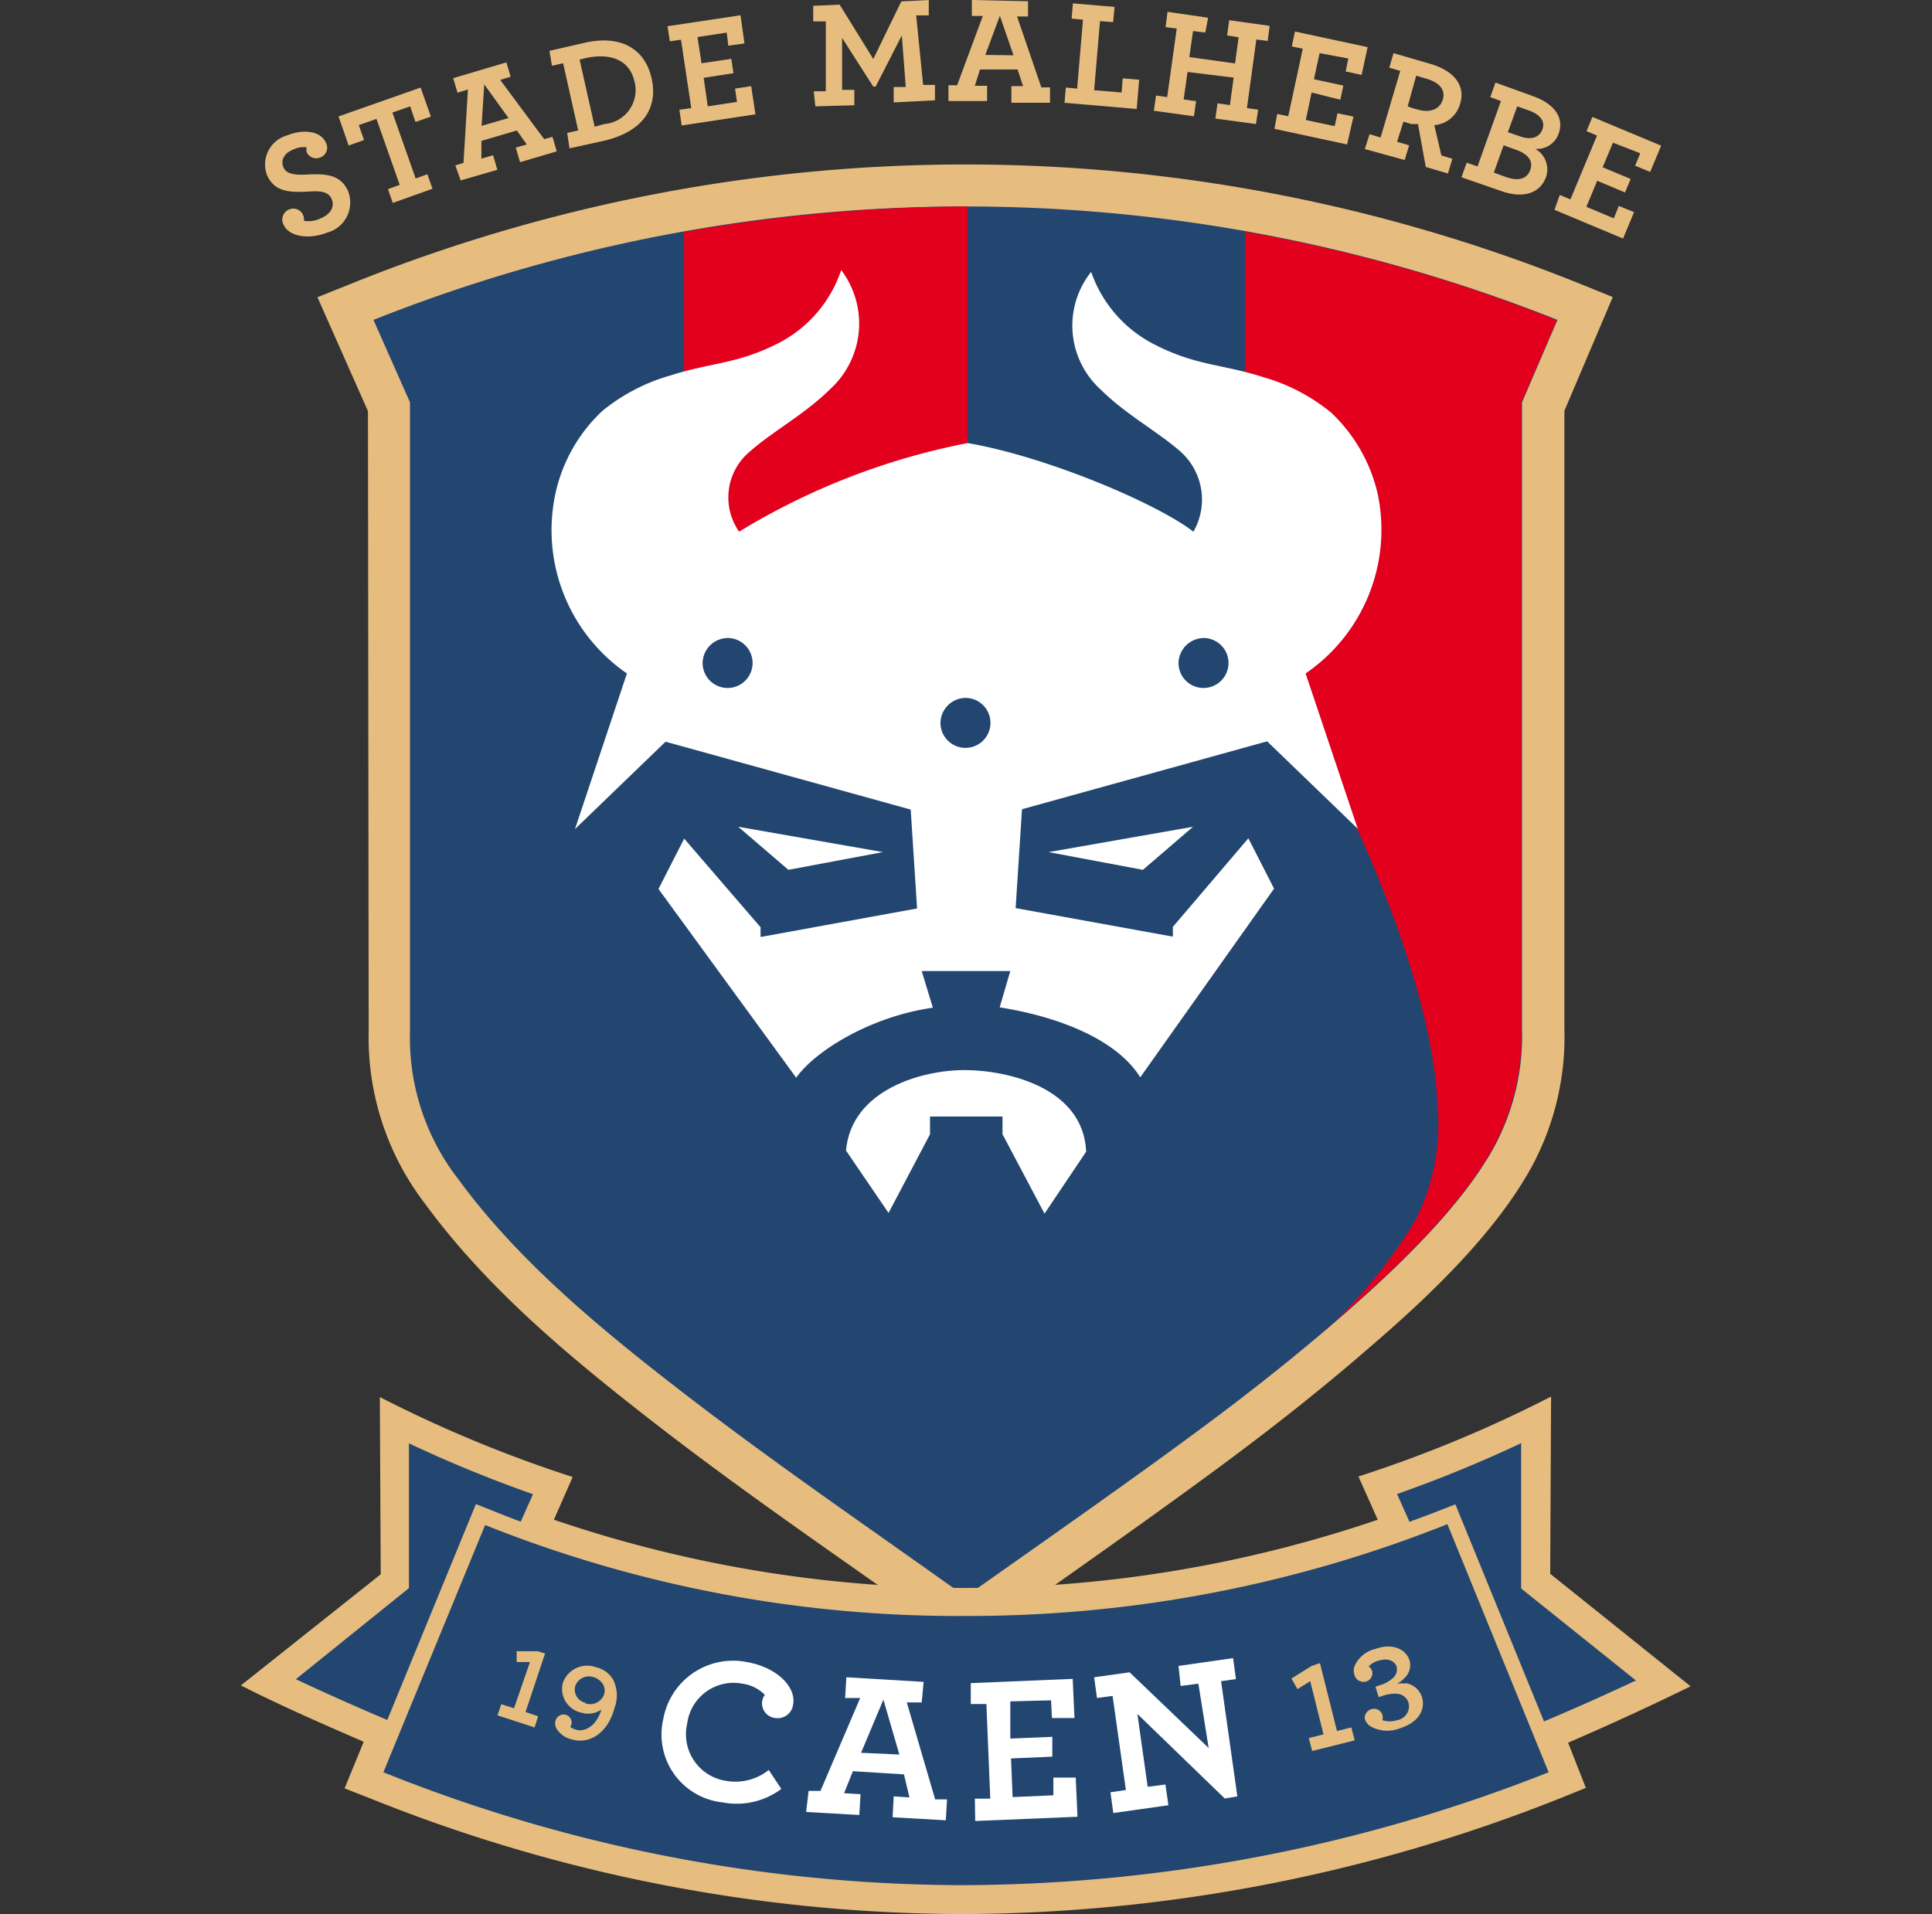<svg id="Layer_1" data-name="Layer 1" xmlns="http://www.w3.org/2000/svg" viewBox="0 0 109 108"><rect x="0" y="0" width="109" height="108" fill="#333333" stroke="none"/><defs><style>.cls-1{fill:#e6bd7f;}.cls-1,.cls-2,.cls-3,.cls-4{fill-rule:evenodd;}.cls-2{fill:#224670;}.cls-3{fill:#e2001d;}.cls-4{fill:#fff;}</style></defs><g id="Layer1000"><g id="Layer1001"><path id="path2" class="cls-1" d="M20.76,23.2l-2.85-6.43,2.27-.91a92.64,92.64,0,0,1,68.58,0l2.23.9-2.73,6.42V58.07a15.4,15.4,0,0,1-1.82,7.72C84.36,69.61,80.55,73.21,77.3,76c-2.7,2.35-5.52,4.57-8.4,6.7-4.29,3.17-8.68,6.22-13,9.3l-1.38,1-1.36-1c-5.31-3.78-10.69-7.43-15.85-11.41-4.82-3.73-9.7-7.71-13.33-12.67a15.39,15.39,0,0,1-3.18-9.71Z"/><path id="path4" class="cls-2" d="M23.13,22.7l-2.06-4.65a90.35,90.35,0,0,1,66.8,0l-2,4.65V58.07a13.18,13.18,0,0,1-1.54,6.59c-1.36,2.5-3.92,5.51-8.6,9.58-2.67,2.32-5.45,4.51-8.26,6.58-3.63,2.68-7.9,5.68-13,9.27C49.13,86.27,44,82.78,38.73,78.73c-4.47-3.45-9.36-7.39-12.87-12.19a13,13,0,0,1-2.73-8.31Z"/><g id="Layer1002"><path id="path6" class="cls-3" d="M54.59,11.65V34.28h-16V13.09a92.92,92.92,0,0,1,16-1.44Z"/><path id="path8" class="cls-3" d="M74.85,75a28.41,28.41,0,0,0,5-6.14,12,12,0,0,0,1.25-6.53c-.22-4.89-2.45-11.17-5.1-16.78-.73-1.53-1.55-3-2.35-4.4-1-1.73-2.18-1.3-3.4-3V13.07a89,89,0,0,1,17.58,5l-2,4.65V58.07a13.18,13.18,0,0,1-1.54,6.59c-1.36,2.5-3.92,5.51-8.6,9.58l-.9.77Z"/></g><g id="Layer1003"><path id="path11" class="cls-4" d="M35.37,38l-2.93,8.78,5.11-4.93,13.83,3.83.36,5.58-8.83,1.61v-.55l-4.31-5-1.45,2.84,7.77,10.65c1.08-1.53,4.23-3.46,7.71-3.95L52,54.79h5l-.6,2.05c3.58.57,6.68,1.92,7.93,3.95l7.55-10.65L70.43,47.3l-4.26,5v.55l-8.87-1.61.36-5.58,13.83-3.83,5.11,4.93L73.66,38a9.83,9.83,0,0,0,4.07-10.12,9.12,9.12,0,0,0-2.63-4.6,10.65,10.65,0,0,0-3.83-2c-2.33-.75-3.8-.63-6.19-1.87a7.26,7.26,0,0,1-3.52-4.07A4.87,4.87,0,0,0,62.12,22c1.41,1.4,3.24,2.38,4.48,3.48A3.63,3.63,0,0,1,67.33,30C65.25,28.39,59,25.75,54.59,25A39,39,0,0,0,41.7,30a3.37,3.37,0,0,1,.64-4.55c1.24-1.1,3.07-2.08,4.48-3.48a5,5,0,0,0,.64-6.73A7.21,7.21,0,0,1,44,19.32c-2.39,1.24-3.86,1.12-6.19,1.87a10.65,10.65,0,0,0-3.83,2,9,9,0,0,0-2.63,4.6A9.81,9.81,0,0,0,35.37,38ZM41.1,36a1.41,1.41,0,1,1-1.46,1.41A1.43,1.43,0,0,1,41.1,36Zm26.84,0a1.41,1.41,0,1,1-1.45,1.41A1.44,1.44,0,0,1,67.94,36ZM54.52,39.38a1.41,1.41,0,1,1-1.46,1.41A1.43,1.43,0,0,1,54.52,39.38Z"/><path id="path13" class="cls-4" d="M41.65,46.65l8.16,1.43-5.33,1Z"/><path id="path15" class="cls-4" d="M67.31,46.65l-8.15,1.43,5.32,1Z"/><path id="path17" class="cls-4" d="M47.73,64.92c.3-3.42,4.27-4.55,6.71-4.54s6.68,1,6.84,4.6l-2.35,3.5L56.56,64V63H52.47v1l-2.34,4.44Z"/></g></g><path id="path21" class="cls-1" d="M31.25,85.75a72.07,72.07,0,0,0,46.48,0l-1.09-2.44A72.14,72.14,0,0,0,87.51,78.8l-.05,10,7.92,6.35c-2.33,1.14-4.61,2.19-6.91,3.18l1,2.55-1.53.62A91.8,91.8,0,0,1,54.12,108,90,90,0,0,1,21,101.52l-1.56-.61,1.08-2.63c-2.3-1-4.6-2-6.93-3.18l7.89-6.27-.05-10a73.3,73.3,0,0,0,10.88,4.51Z"/><g id="Layer1004"><path id="path23" class="cls-2" d="M27.37,86.05,21.63,100a88.11,88.11,0,0,0,32.49,6.37A90.37,90.37,0,0,0,87.37,100l-5.71-14a72.88,72.88,0,0,1-27.07,5.18A71.9,71.9,0,0,1,27.37,86.05Z"/><g id="Layer1005"><path id="path25" class="cls-2" d="M16.69,94.75q2.56,1.2,5.16,2.3l5-12.18.84.33c.56.23,1.12.45,1.69.66l.69-1.55a72.89,72.89,0,0,1-7-2.87l0,8.17Z"/><path id="path27" class="cls-2" d="M92.32,94.84l-6.5-5.21,0-8.2a74.15,74.15,0,0,1-7,2.87l.7,1.57c.58-.22,1.17-.43,1.75-.66l.84-.33,5,12.25q2.59-1.09,5.14-2.29Z"/></g></g><g id="Layer1006"><path id="path31" class="cls-1" d="M16,12.68a.61.61,0,0,1,.29-.85.6.6,0,0,1,.8.28.74.74,0,0,1,.06.35,1.57,1.57,0,0,0,.92-.13c.58-.24.83-.65.64-1.1s-.7-.46-1.31-.42c-1.12.06-1.93,0-2.34-.94a1.7,1.7,0,0,1,1.11-2.22c1-.41,1.95-.23,2.22.41a.58.58,0,0,1-.29.81.59.59,0,0,1-.8-.29.64.64,0,0,1,0-.27,1.38,1.38,0,0,0-.76.13c-.52.21-.71.6-.55,1s.7.44,1.31.41c1.08-.06,1.93,0,2.34.94a1.76,1.76,0,0,1-1.2,2.34C17.36,13.55,16.28,13.32,16,12.68Z"/><path id="path33" class="cls-1" d="M21.89,10.67l.66-.24L21.24,6.71l-1,.35.3.84-.87.31L19.1,6.57l4.63-1.63.58,1.64-.87.3L23.14,6l-1,.35,1.31,3.72.66-.24.29.82-2.24.8Z"/><path id="path35" class="cls-1" d="M25.69,9.33l.46-.14.25-4.14-.59.18-.24-.82,3-.89.24.81-.59.18L30.7,7.85l.47-.13.24.82-2.07.61-.24-.82.62-.18-.56-.79-2,.59,0,1,.66-.19.24.82-2.07.6Zm3-2.67h0l-1.37-1.9L27.17,7.1Z"/><path id="path37" class="cls-1" d="M53.51,4.81H54L55.45.9h-.62V0L58,.07V.93h-.62l1.37,4h.49v.87l-2.18,0V4.86h.66l-.31-.94-2.12,0L55,4.84h.69V5.7l-2.18,0Zm3.67-1.69h0L56.41.89,55.59,3.1Z"/><path id="path39" class="cls-1" d="M32,7.5l.62-.14-.85-3.79-.63.14L31,2.87,33,2.41c2-.45,3.38.32,3.76,2s-.48,3-2.63,3.52l-2,.44ZM34.09,7h0A1.92,1.92,0,0,0,35.8,4.61C35.53,3.42,34.53,3,33.17,3.25l-.47.11.85,3.79Z"/><path id="path41" class="cls-1" d="M38.33,6.19,39,6.1l-.58-3.86-.63.09-.13-.85L41.78.86,42,2.45l-.91.13L41,1.84l-1.65.25.23,1.48,1.68-.25.12.81-1.68.26L39.93,6l1.65-.25L41.47,5l.91-.14.24,1.59-4.16.63Z"/><path id="path43" class="cls-1" d="M45.91,5.15l.68,0,0-3.94-.71,0,0-.88L47.37.26l1.9,3.07L50.85.08,52.4,0l0,.87-.71,0,.39,3.92.67,0,0,.87-2.33.12,0-.87.68,0L50.88,2,49.4,4.89h-.13L47.51,2.14l0,2.93.69,0,0,.87L46,6Z"/><path id="path45" class="cls-1" d="M60.13,4.94l.64.06.33-3.89-.64-.06.07-.86,2.35.2-.08.86-.74-.06-.33,3.9,1.55.13.06-.8.93.08-.14,1.65L60.06,5.8Z"/><path id="path47" class="cls-1" d="M65.22,5.39l.63.09.54-3.87-.63-.08.11-.86L68.16,1,68,1.84l-.69-.09-.21,1.47,2.58.36.2-1.48L69.23,2l.12-.86,2.28.32-.11.85-.64-.08L70.35,6.1l.63.09L70.86,7l-2.29-.31.12-.86.7.1.21-1.55L67,4.06l-.22,1.55.7.1-.12.85L65.1,6.25Z"/><path id="path49" class="cls-1" d="M72.06,6.43l.62.13.82-3.81-.62-.13.18-.84,4.1.88-.34,1.57-.9-.2.15-.73L74.45,3l-.32,1.47,1.66.36-.17.8L74,5.22l-.33,1.55,1.63.35.16-.73.9.19L76,8.15l-4.1-.88Z"/><path id="path51" class="cls-1" d="M77.27,7.57l.62.19L79,4l-.62-.18L78.62,3l2.1.61c1.25.37,2,1.17,1.65,2.27a1.64,1.64,0,0,1-1.45,1.18l.4,1.71.62.19-.25.83-1.25-.37L80,7,79.62,7l-.44-.14L78.82,8l.68.2-.25.83L77,8.41ZM81.4,5.62h0c.17-.57-.22-1-1-1.2l-.5-.15L79.42,6a3.36,3.36,0,0,0,.52.17C80.64,6.39,81.23,6.19,81.4,5.62Z"/><path id="path53" class="cls-1" d="M82.75,9.18l.61.21L84.68,5.7l-.6-.22.29-.82,2.13.77c1.31.47,1.73,1.3,1.44,2.1a1.29,1.29,0,0,1-1.33.87A1.32,1.32,0,0,1,87.22,10c-.32.88-1.25,1.24-2.55.77L82.45,10Zm3-1.49h0c.64.23,1.1.07,1.27-.39s-.13-.84-.77-1.07L85.6,6l-.53,1.46ZM85,10h0c.63.22,1.14.12,1.33-.4s-.11-.9-.8-1.15l-.7-.25-.55,1.54Z"/><path id="path55" class="cls-1" d="M88,11l.6.25,1.5-3.6-.59-.25.33-.8,3.88,1.62-.62,1.48-.85-.35.29-.7L91,8.05l-.58,1.39L92,10.1l-.32.76-1.57-.66-.61,1.47,1.55.65.28-.7.86.35-.62,1.49L87.7,11.84Z"/></g><g id="Layer1007"><path id="path58" class="cls-4" d="M45.62,101.05l.67,0,2.24-5.24-.85,0,.07-1.17,4.36.26L52,96.06l-.84,0,1.6,5.47.67,0-.07,1.18-3-.17.06-1.18.89.06L51,100.12l-2.88-.18-.5,1.24.93.06-.07,1.17-3-.17ZM50.74,99h0l-.9-3.1-1.26,3Z"/><path id="path60" class="cls-4" d="M37.42,97a4,4,0,0,1,4.71-3.22c1.77.31,2.78,1.45,2.62,2.37a.88.88,0,0,1-1,.79A.83.83,0,0,1,43,96a.9.9,0,0,1,.15-.37A2.2,2.2,0,0,0,41.88,95a2.64,2.64,0,0,0-3.11,2.25A2.66,2.66,0,0,0,41,100.49a3,3,0,0,0,2.37-.62l.71,1.07a4.19,4.19,0,0,1-3.3.76A3.85,3.85,0,0,1,37.42,97Z"/><path id="path62" class="cls-4" d="M55,101.49l.87,0-.22-5.34-.88,0,0-1.18,5.75-.24.1,2.21-1.27,0-.05-1L57,96,57,98.1,59.37,98l0,1.12-2.33.1.09,2.18,2.3-.1,0-1,1.26,0,.1,2.21-5.77.24Z"/><path id="path64" class="cls-4" d="M64.17,96.71l.58,4.11,1-.13.17,1.17-3.11.44-.16-1.17.87-.13-.75-5.31-.88.12-.16-1.17,2-.28,4.46,4.27L67.61,95l-1,.13L66.49,94l3.08-.44.16,1.18-.84.12.92,6.5-.71.12Z"/></g><g id="Layer1008"><g id="Layer1009"><path id="path67" class="cls-1" d="M79.28,95h0a1.78,1.78,0,0,0-.46,0,1.5,1.5,0,0,0,.4-.3,1,1,0,0,0,.31-1c-.21-.67-1-1-1.93-.66a1.69,1.69,0,0,0-1.19,1,.78.78,0,0,0,0,.45.53.53,0,0,0,.66.39.49.49,0,0,0,.34-.6.53.53,0,0,0-.19-.25,1.11,1.11,0,0,1,.57-.33c.42-.13.84-.06,1,.32a.66.66,0,0,1-.22.68,1.93,1.93,0,0,1-.73.39l-.24.08.18.59.22-.07a2.1,2.1,0,0,1,.79-.12.72.72,0,0,1,.67.49.79.79,0,0,1-.64,1,1.33,1.33,0,0,1-.83,0,.55.55,0,0,0,0-.31.5.5,0,0,0-.62-.31A.52.52,0,0,0,77,97a.84.84,0,0,0,.29.39,1.93,1.93,0,0,0,1.66.14c1-.3,1.51-1,1.27-1.79a1.14,1.14,0,0,0-.94-.77Z"/><path id="path69" class="cls-1" d="M74.47,93.84h0L74,94l-1.14.71.34.6.72-.45.75,3-.83.21.19.73,2.4-.6-.19-.73-.81.2Z"/></g><path id="path72" class="cls-1" d="M33.65,94.08h0a1.46,1.46,0,0,0-1.9.89,1.37,1.37,0,0,0,1.07,1.67,1.29,1.29,0,0,0,1.11-.18c-.3,1-1,1.27-1.42,1.14a1,1,0,0,1-.34-.16.61.61,0,0,0,.07-.14.46.46,0,0,0-.34-.55.48.48,0,0,0-.56.34.59.59,0,0,0,.06.45,1.36,1.36,0,0,0,.88.61c.94.27,2-.31,2.39-1.78a2,2,0,0,0-.08-1.6,1.5,1.5,0,0,0-.94-.69Zm-.61,2h0a.76.76,0,0,1-.59-.93.82.82,0,0,1,1-.53A1,1,0,0,1,34,95a.74.74,0,0,1,.09.58A.83.83,0,0,1,33,96.1Z"/><path id="path74" class="cls-1" d="M30.75,93.3h0l-.42-.13H29.15l0,.61h.75L29,96.39l-.72-.23-.21.63,2.09.68.2-.63-.71-.24Z"/></g></g></svg>